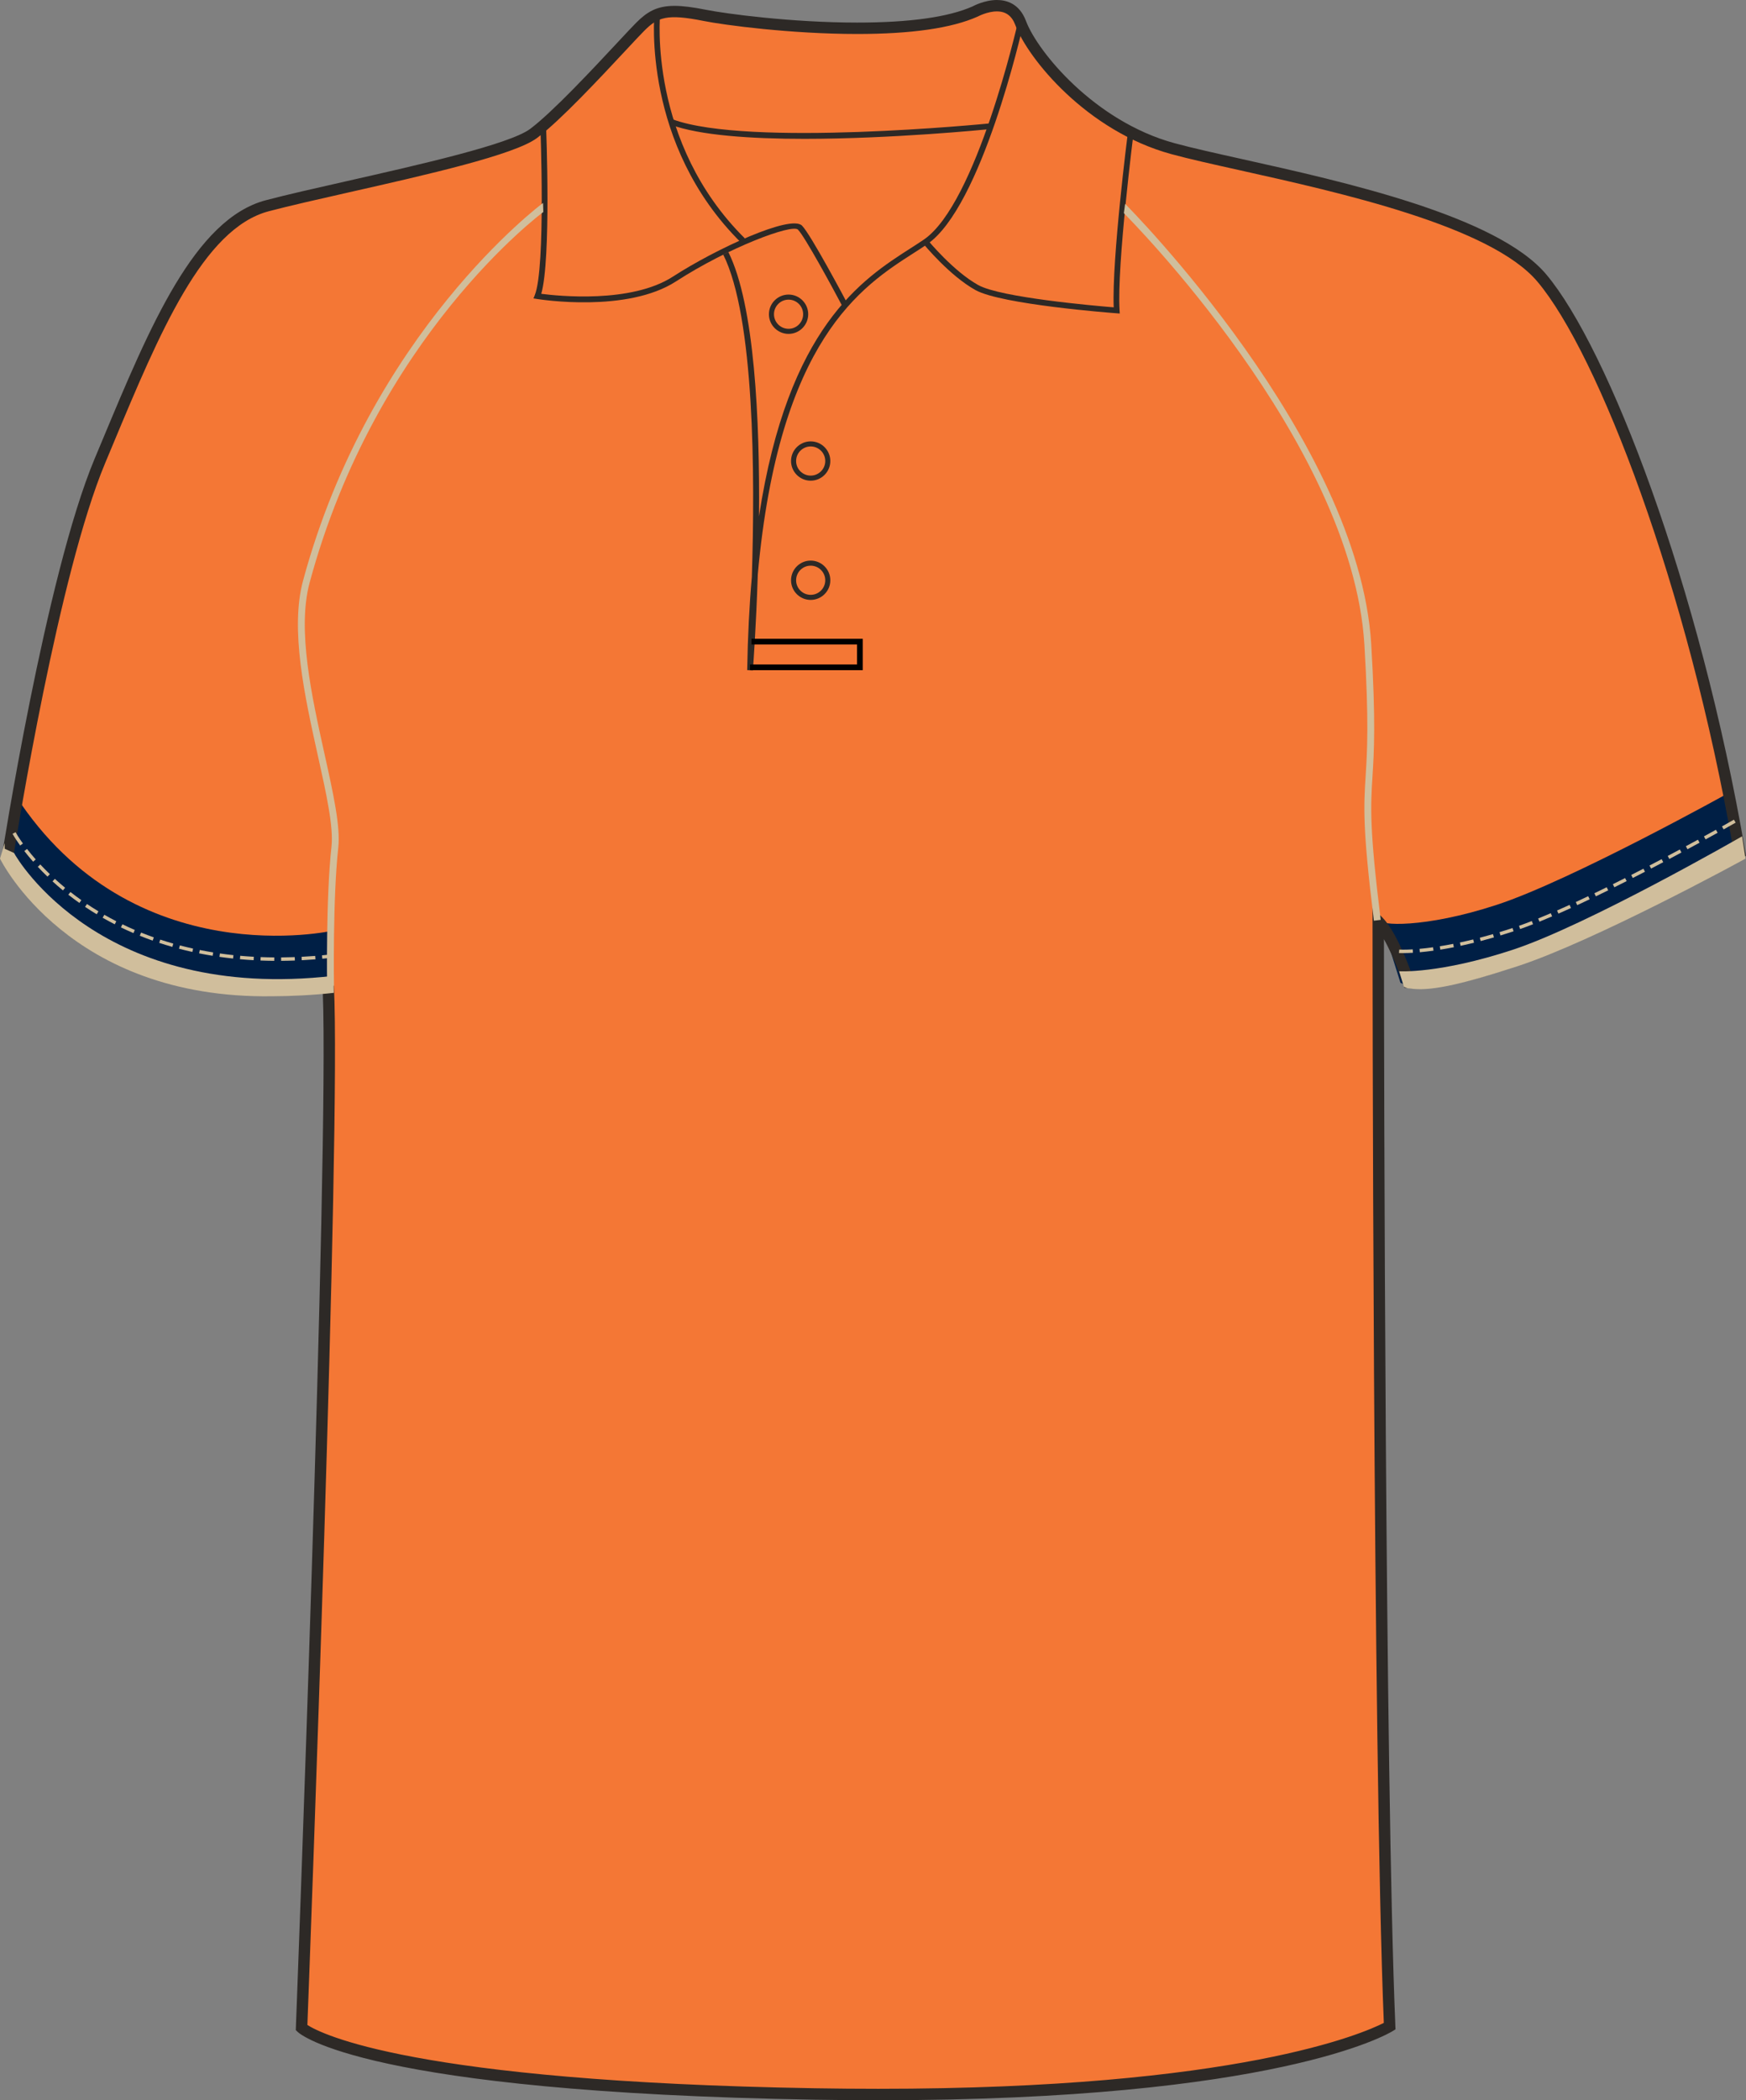 <svg xmlns="http://www.w3.org/2000/svg" xmlns:xlink="http://www.w3.org/1999/xlink" version="1.1" id="Layer_1" x="0px" y="0px" width="665.484px" height="800.002px" viewbox="0 0 665.484 800.002" enable-background="new 0 0 665.484 800.002" xml:space="preserve" class="svg0" ><rect width="100%" height="100%" fill="#808080" stroke="none"/>   <g id="front"> 	<g id="primary_1_" class="primary"> 		<path id="primary" fill="#F47735" d="M125.097,376.729c0,0-90.335,9.721-122.318-48.589c0,0,16.462-106.569,35.312-151.524    c18.854-44.954,36.25-89.912,63.809-97.16c27.554-7.25,89.91-18.85,101.507-27.549c11.602-8.702,34.801-34.804,40.603-40.603    c5.805-5.802,10.154-7.255,24.652-4.353c14.501,2.9,76.855,10.154,102.962-1.449c0,0,13.054-7.25,17.401,4.35    c4.35,11.601,26.104,39.153,58.001,47.853c31.902,8.702,117.451,21.751,140.658,49.303    c23.207,27.552,58.013,117.461,75.408,218.968c0,0-89.911,52.203-126.158,49.302c0,0-5.807-17.399-11.604-23.201    c0,0,0,316.421,4.352,420.827c0,0-46.398,28.711-218.958,25.812c-172.564-2.898-195.769-25.229-195.769-25.229    S127.996,433.288,125.097,376.729z" class="primary"></path> 		<path display="none" fill="#F47735" d="M124.714,354.904c0.162-10.515,0.586-23.01,1.622-32.337    c0.847-7.578-1.942-20.146-5.176-34.699c-5.002-22.543-10.67-48.093-5.663-66.645c24.366-90.255,84.801-138.762,90.979-143.528    c0.025-10.648-0.237-20.853-0.403-26.212c-0.466,0.372-0.93,0.741-1.367,1.069c-8.599,6.448-42.05,14.009-71.562,20.678    c-11.688,2.642-22.725,5.135-30.697,7.235c-25.054,6.592-41.72,46.5-59.364,88.752l-2.986,7.146    C26.593,208.564,14.182,273.444,8.377,306.7C48.709,364.517,111.953,357.086,124.714,354.904z" class="primary"></path> 		<path display="none" fill="#F47735" d="M570.607,344.619c24.697-8.11,73.322-34.378,86.244-41.466    c-18.271-91.998-49.354-170.331-70.841-195.842c-17.832-21.174-75.224-33.944-113.189-42.396    c-10.518-2.339-19.596-4.36-26.375-6.208c-5.167-1.41-10.077-3.304-14.705-5.537c-0.581,4.781-1.691,14.203-2.733,24.652    c4.172,4.208,89.034,90.871,93.637,167.594c1.777,29.686,1.058,41.096,0.482,50.262c-0.705,11.168-1.212,19.309,2.913,52.949    l0.817,0.816c0.634,0.633,1.264,1.39,1.885,2.232C534.527,352.485,549.756,351.468,570.607,344.619z" class="primary"></path> 	</g> 	<g id="secondary" class="secondary"> 		<path fill="#001F45" d="M536.005,374.977c-1.313,0-2.116-0.647-2.231-0.658l-7.519-23.932c-1.354,2.123,16.476,3.389,44.354-5.768    c28.506-9.36,88.901-42.918,89.465-43.244l3.916,22.357c-2.325,1.34-57.634,33.185-86.772,42.754    C554.03,374.1,540.844,374.977,536.005,374.977z" class="secondary"></path> 		<path fill="#001F45" d="M5.956,303.118l-3.997,23.879c3.769,1.559,12.521,30.08,61.117,45.31c0,0,27.702,9.574,63.083,2.611    l0.854-20.452C127.013,354.466,50.713,371.873,5.956,303.118z" class="secondary"></path> 	</g> 	<g id="outline"> 		<g id="Layer_4"> 			<path fill="none" stroke="#FFFFFF" stroke-width="2px" stroke-miterlimit="10" d="M521.339,295.522"></path> 			<path d="M306.612,52.886c-20.313,0-39.931-1.293-51.022-5.4l0.759-2.039c28.798,10.663,119.857,1.663,120.777,1.569l0.222,2.165     C375.006,49.413,339.894,52.886,306.612,52.886z" fill="#2D2926" stroke-width="2px"></path> 		</g> 		<path d="M334.746,800.002c-7.833,0-15.932-0.068-24.071-0.205c-171.448-2.883-196.266-24.9-197.236-25.838l-0.702-0.678    l0.037-0.977c0.127-3.354,12.673-331.773,10.261-394.164c-3.438,0.45-10.29,1.157-19.28,1.157    c-26.985,0-76.234-6.643-102.84-51.132l-0.399-0.674l0.116-0.775c0.166-1.071,16.725-107.351,35.456-152.033l2.987-7.138    c18.069-43.274,35.137-84.145,62.271-91.282c8.051-2.12,19.12-4.622,30.846-7.272c27.646-6.25,62.059-14.026,69.91-19.916    c8.549-6.413,23.958-22.925,33.164-32.788c3.197-3.428,5.728-6.139,7.199-7.614c4.083-4.081,7.785-6.442,14.648-6.442    c3.077,0,6.882,0.476,11.971,1.494C276.71,5.252,301.817,8.6,326.741,8.6c19.975,0,34.772-2.077,43.995-6.175    C370.745,2.411,375.137,0,379.971,0c3.688,0,8.604,1.387,11.081,7.998c4.393,11.703,26.145,38.227,56.537,46.52    c6.683,1.822,15.717,3.832,26.173,6.159c38.547,8.577,96.795,21.54,115.581,43.84c23.559,27.976,58.389,117.917,75.887,220    l0.255,1.489l-1.31,0.76c-3.6,2.091-91.061,52.502-127.425,49.591l-1.438-0.113l-0.454-1.366    c-0.046-0.13-3.388-10.065-7.368-17.106c0.038,46.578,0.401,319.252,4.347,413.957l0.057,1.271l-1.08,0.668    C529.078,774.736,486.48,800.002,334.746,800.002z M117.161,771.328c5.063,3.281,40.023,21.535,193.588,24.115    c8.117,0.137,16.191,0.203,23.997,0.203c137.215,0,185.171-21.268,192.695-25.104c-4.248-104.625-4.297-416.409-4.297-419.561    v-5.25l3.713,3.71c5.163,5.162,10.104,18.302,11.647,22.651c33.654,1.22,111.145-42.069,122.18-48.349    c-17.456-100.732-51.599-189.038-74.674-216.434c-17.832-21.174-75.224-33.944-113.189-42.396    c-10.518-2.339-19.596-4.36-26.375-6.208c-32.292-8.809-54.665-36.383-59.467-49.188c-1.307-3.483-3.6-5.174-7.011-5.174    c-3.661,0-7.267,1.945-7.305,1.963c-9.946,4.434-25.345,6.637-45.929,6.637c-25.247,0-50.75-3.404-58.511-4.956    c-14.133-2.825-17.501-1.428-22.688,3.757c-1.42,1.421-3.927,4.107-7.099,7.506c-9.907,10.613-24.877,26.654-33.734,33.3    c-8.597,6.449-42.048,14.01-71.561,20.679c-11.688,2.642-22.725,5.135-30.697,7.235c-25.054,6.592-41.72,46.5-59.364,88.752    l-2.986,7.146C22.406,218.551,6.589,316.836,5.046,326.601c25.598,42.046,72.774,48.342,98.702,48.342    c12.466,0,20.891-1.438,20.976-1.451l2.417-0.421l0.126,2.452C130.06,429.898,117.991,749.496,117.161,771.328z" fill="#2D2926" stroke-width="2px"></path> 		<path d="M320.999,116.513c-3.812-7.201-14.274-26.456-16.857-29.038c-2.267-2.256-26.557,6.816-46.494,19.72    c-18.625,12.052-51.574,6.911-52.968,6.687l-1.346-0.217l0.503-1.261c4.219-10.538,2.12-64.266,2.104-64.809l2.172-0.085    c0.085,2.15,1.995,51.126-1.815,64.403c6.28,0.82,34.246,3.757,50.167-6.543c16.396-10.607,44.918-23.73,49.212-19.43    c3.344,3.34,16.683,28.488,17.249,29.559L320.999,116.513z" fill="#2D2926" stroke-width="2px"></path> 		<path d="M282.394,92.373c-37.722-37.324-32.997-86.852-32.945-87.348l2.162,0.227c-0.05,0.486-4.646,49.007,32.31,85.575    L282.394,92.373z" fill="#2D2926" stroke-width="2px"></path> 		<path d="M286.962,255.364l-2.172-0.104c0.214-12.893,0.822-24.681,1.772-35.492c1.256-38.903,0.996-98.998-10.902-122.789    l1.944-0.974c10.019,20.04,12.018,63.979,11.691,100.677c11.022-72.157,39.403-90.348,57.734-102.092    c1.822-1.167,3.535-2.266,5.112-3.344C372.215,77.51,387.792,9.21,387.953,8.52l2.121,0.478    c-0.637,2.846-15.925,69.828-36.701,84.042c-1.594,1.089-3.326,2.201-5.168,3.378c-19.717,12.634-51.252,32.833-59.372,122.311    C288.182,238.906,287.09,253.667,286.962,255.364z" fill="#2D2926" stroke-width="2px"></path> 		<path d="M426.791,119.425l-1.245-0.094c-1.784-0.133-43.854-3.344-53.737-8.833c-9.854-5.478-19.481-17.169-19.888-17.666    l1.684-1.375c0.098,0.117,9.774,11.866,19.267,17.138c8.562,4.757,44.48,7.888,51.614,8.47c-0.73-18.311,5.249-65.432,5.51-67.474    l2.156,0.274c-0.064,0.51-6.501,51.213-5.433,68.312L426.791,119.425z" fill="#2D2926" stroke-width="2px"></path> 		<path fill="none" stroke="#010101" stroke-width="2px" stroke-miterlimit="10" d="M276.631,96.493"></path> 		<polygon points="328.837,255.28 285.85,255.28 285.85,253.105 326.66,253.105 326.66,245.493 286.419,245.493 286.419,243.318     328.837,243.318   "></polygon> 		<path d="M308.989,228.513c-4.128,0-7.489-3.359-7.489-7.487c0-4.13,3.361-7.491,7.489-7.491c4.126,0,7.487,3.361,7.487,7.491    C316.474,225.156,313.115,228.513,308.989,228.513z M308.989,215.47c-3.062,0-5.555,2.492-5.555,5.556s2.487,5.553,5.555,5.553    c3.063,0,5.555-2.491,5.555-5.553C314.541,217.962,312.052,215.47,308.989,215.47z" fill="#2D2926" stroke-width="2px"></path> 		<path d="M308.989,183.102c-4.128,0-7.489-3.36-7.489-7.491c0-4.128,3.361-7.488,7.489-7.488c4.126,0,7.487,3.36,7.487,7.488    C316.474,179.742,313.115,183.102,308.989,183.102z M308.989,170.058c-3.062,0-5.555,2.491-5.555,5.553    c0,3.065,2.487,5.556,5.555,5.556c3.063,0,5.555-2.494,5.555-5.556S312.052,170.058,308.989,170.058z" fill="#2D2926" stroke-width="2px"></path> 		<path d="M300.561,127.182c-4.13,0-7.488-3.36-7.488-7.491c0-4.128,3.36-7.489,7.488-7.489c4.127,0,7.485,3.361,7.485,7.489    C308.046,123.822,304.687,127.182,300.561,127.182z M300.561,114.138c-3.063,0-5.561,2.491-5.561,5.554    c0,3.064,2.494,5.556,5.561,5.556c3.062,0,5.553-2.494,5.553-5.556S303.622,114.138,300.561,114.138z" fill="#2D2926" stroke-width="2px"></path> 	</g> 	<g id="tertiary" class="tertiary"> 		<path fill="#D0BE9C" d="M124.675,375.536c-0.005-0.332-0.495-33.537,1.661-52.969c0.847-7.578-1.942-20.146-5.176-34.699    c-5.002-22.543-10.67-48.093-5.663-66.645c25.563-94.691,90.829-143.429,91.484-143.913l0.104,3.443    c-0.646,0.476-63.75,47.377-89.062,141.151c-4.84,17.933,0.755,43.146,5.688,65.396c3.28,14.781,6.11,27.543,5.226,35.553    c-2.144,19.271-1.649,52.31-1.646,52.642L124.675,375.536z" class="tertiary"></path> 		<path fill="#D0BE9C" d="M523.662,350.709c-4.396-35.381-3.87-43.693-3.146-55.198c0.577-9.096,1.29-20.417-0.479-49.941    c-4.635-77.278-90.8-163.5-91.682-164.378l0.487-3.535c0.892,0.885,89.105,89.499,93.801,167.759    c1.777,29.686,1.058,41.096,0.482,50.262c-0.719,11.363-1.232,19.572,3.131,54.712L523.662,350.709z" class="tertiary"></path> 		<path fill="#D0BE9C" d="M107.152,365.994l-0.01-1.305c1.707-0.013,3.438-0.052,5.196-0.117l0.054,1.305    C110.619,365.944,108.871,365.981,107.152,365.994z M104.532,365.994c-1.775-0.013-3.521-0.055-5.241-0.122l0.056-1.306    c1.702,0.067,3.438,0.11,5.195,0.123L104.532,365.994z M115.007,365.762l-0.062-1.303c1.708-0.089,3.436-0.202,5.194-0.339    l0.101,1.299C118.473,365.56,116.728,365.672,115.007,365.762z M96.673,365.747c-1.771-0.098-3.514-0.224-5.227-0.378l0.114-1.3    c1.701,0.152,3.428,0.278,5.184,0.376L96.673,365.747z M122.846,365.194l-0.12-1.3c1.415-0.13,2.846-0.277,4.29-0.444l0.146,1.298    C125.709,364.915,124.272,365.064,122.846,365.194z M88.838,365.119c-1.765-0.188-3.499-0.405-5.196-0.647l0.182-1.293    c1.687,0.241,3.405,0.458,5.154,0.643L88.838,365.119z M81.044,364.075c-1.751-0.283-3.473-0.596-5.155-0.932l0.259-1.28    c1.668,0.334,3.373,0.645,5.108,0.924L81.044,364.075z M73.317,362.605c-1.736-0.381-3.438-0.794-5.097-1.23l0.332-1.261    c1.645,0.433,3.322,0.837,5.047,1.216L73.317,362.605z M65.691,360.68c-1.688-0.477-3.371-0.995-5.014-1.538l0.404-1.24    c1.617,0.533,3.271,1.042,4.963,1.522L65.691,360.68z M58.192,358.293c-1.659-0.586-3.313-1.211-4.91-1.856l0.492-1.211    c1.58,0.64,3.214,1.255,4.854,1.835L58.192,358.293z M50.861,355.43c-1.619-0.695-3.224-1.425-4.778-2.177l0.57-1.176    c1.535,0.742,3.122,1.468,4.722,2.155L50.861,355.43z M43.735,352.082c-1.563-0.802-3.112-1.64-4.616-2.501l0.647-1.133    c1.481,0.849,3.021,1.682,4.562,2.471L43.735,352.082z M36.855,348.255c-1.485-0.896-2.979-1.846-4.434-2.823l0.729-1.083    c1.437,0.964,2.909,1.901,4.379,2.786L36.855,348.255z M30.257,343.941c-1.423-1.002-2.84-2.057-4.216-3.135l0.81-1.029    c1.354,1.063,2.76,2.105,4.165,3.097L30.257,343.941z M23.991,339.164c-1.365-1.124-2.703-2.282-3.974-3.445l0.879-0.962    c1.256,1.146,2.577,2.29,3.922,3.398L23.991,339.164z M18.102,333.923c-1.271-1.216-2.511-2.477-3.695-3.746l0.953-0.891    c1.17,1.251,2.394,2.494,3.645,3.695L18.102,333.923z M12.637,328.232c-1.183-1.34-2.313-2.703-3.366-4.053l1.029-0.805    c1.035,1.333,2.15,2.675,3.313,3.993L12.637,328.232z M7.686,322.067c-2.063-2.854-2.903-4.457-2.911-4.472l1.156-0.601    c0.217,0.418,1.146,2.005,2.812,4.308L7.686,322.067z" class="tertiary"></path> 		<path fill="#D0BE9C" d="M534.807,363.044c-1.043,0-1.584-0.04-1.607-0.042l0.145-1.297c0.062,0.005,0.558,0.034,1.471,0.034    c1.1,0,2.328-0.042,3.649-0.12l0.074,1.301C537.192,363.001,535.937,363.044,534.807,363.044z M541.163,362.723l-0.115-1.301    c1.645-0.149,3.376-0.347,5.154-0.595l0.18,1.293C544.583,362.369,542.826,362.571,541.163,362.723z M548.975,361.733    l-0.201-1.291c1.586-0.253,3.294-0.556,5.112-0.914l0.25,1.28C552.302,361.171,550.58,361.477,548.975,361.733z M556.707,360.284    l-0.273-1.276c1.611-0.345,3.301-0.731,5.067-1.167l0.312,1.266C560.031,359.541,558.325,359.933,556.707,360.284z     M564.356,358.46l-0.331-1.261c1.609-0.423,3.284-0.882,5.02-1.383l0.363,1.253C567.66,357.573,565.978,358.036,564.356,358.46z     M571.913,356.323l-0.377-1.25c1.537-0.468,3.115-0.967,4.742-1.498l0.229-0.077l0.385,1.248l-0.199,0.065    C575.054,355.351,573.466,355.856,571.913,356.323z M579.397,353.889l-0.438-1.232c1.566-0.553,3.193-1.165,4.878-1.825    l0.479,1.217C582.617,352.715,580.969,353.33,579.397,353.889z M586.755,351.075l-0.492-1.209    c1.565-0.636,3.174-1.308,4.814-2.013l0.514,1.198C589.943,349.762,588.328,350.438,586.755,351.075z M593.991,348.012    l-0.521-1.196c1.563-0.686,3.156-1.398,4.765-2.133l0.54,1.188C597.158,346.608,595.565,347.323,593.991,348.012z     M601.154,344.777l-0.546-1.186c1.563-0.723,3.146-1.465,4.729-2.219l0.562,1.178    C604.307,343.307,602.723,344.051,601.154,344.777z M608.259,341.422l-0.564-1.174c1.564-0.755,3.131-1.517,4.692-2.285    l0.579,1.169C611.394,339.902,609.827,340.667,608.259,341.422z M615.312,337.971l-0.584-1.17    c1.566-0.775,3.127-1.558,4.677-2.342l0.589,1.165C618.443,336.407,616.882,337.189,615.312,337.971z M622.326,334.441    l-0.592-1.163c1.563-0.798,3.116-1.595,4.649-2.385l0.598,1.159C625.452,332.84,623.9,333.639,622.326,334.441z M629.307,330.846    l-0.604-1.157c1.57-0.82,3.118-1.628,4.631-2.425l0.605,1.154C632.427,329.214,630.883,330.026,629.307,330.846z M636.26,327.193    l-0.61-1.152c1.586-0.84,3.126-1.663,4.613-2.462l0.613,1.149C639.388,325.53,637.843,326.352,636.26,327.193z M643.18,323.487    l-0.618-1.148c1.609-0.87,3.146-1.702,4.6-2.492l0.622,1.146C646.329,321.783,644.792,322.618,643.18,323.487z M650.077,319.737    l-0.625-1.145c1.688-0.923,3.218-1.77,4.582-2.526l0.633,1.144C653.3,317.966,651.76,318.815,650.077,319.737z M656.956,315.932    l-0.637-1.141c2.452-1.372,4.061-2.282,4.564-2.573l0.646,1.136C661.026,313.645,659.414,314.556,656.956,315.932z" class="tertiary"></path> 		<path fill="#D0BE9C" d="M537.308,376.5c-1.313,0-2.114-0.648-2.231-0.658l-1.795-5.875c0.104,0.01,15.316,0.997,43.205-8.159    c28.505-9.36,86.94-42.918,87.503-43.245l1.308,8.485c-2.322,1.34-57.631,31.388-86.771,40.96    C555.337,375.625,544.215,377.638,537.308,376.5z" class="tertiary"></path> 		<path fill="#D0BE9C" d="M103.689,379.489C26.276,380.575,0.288,327.611,0,327.051l1.796-5.875c0,0.002,0,2.12,0,2.123l3.56,1.612    c1.248,2.404,33.303,56.902,121.73,46.805l0.145,6.467C119.691,379.046,110.446,379.489,103.689,379.489z" class="tertiary"></path> 	</g> 	 </g> </svg>